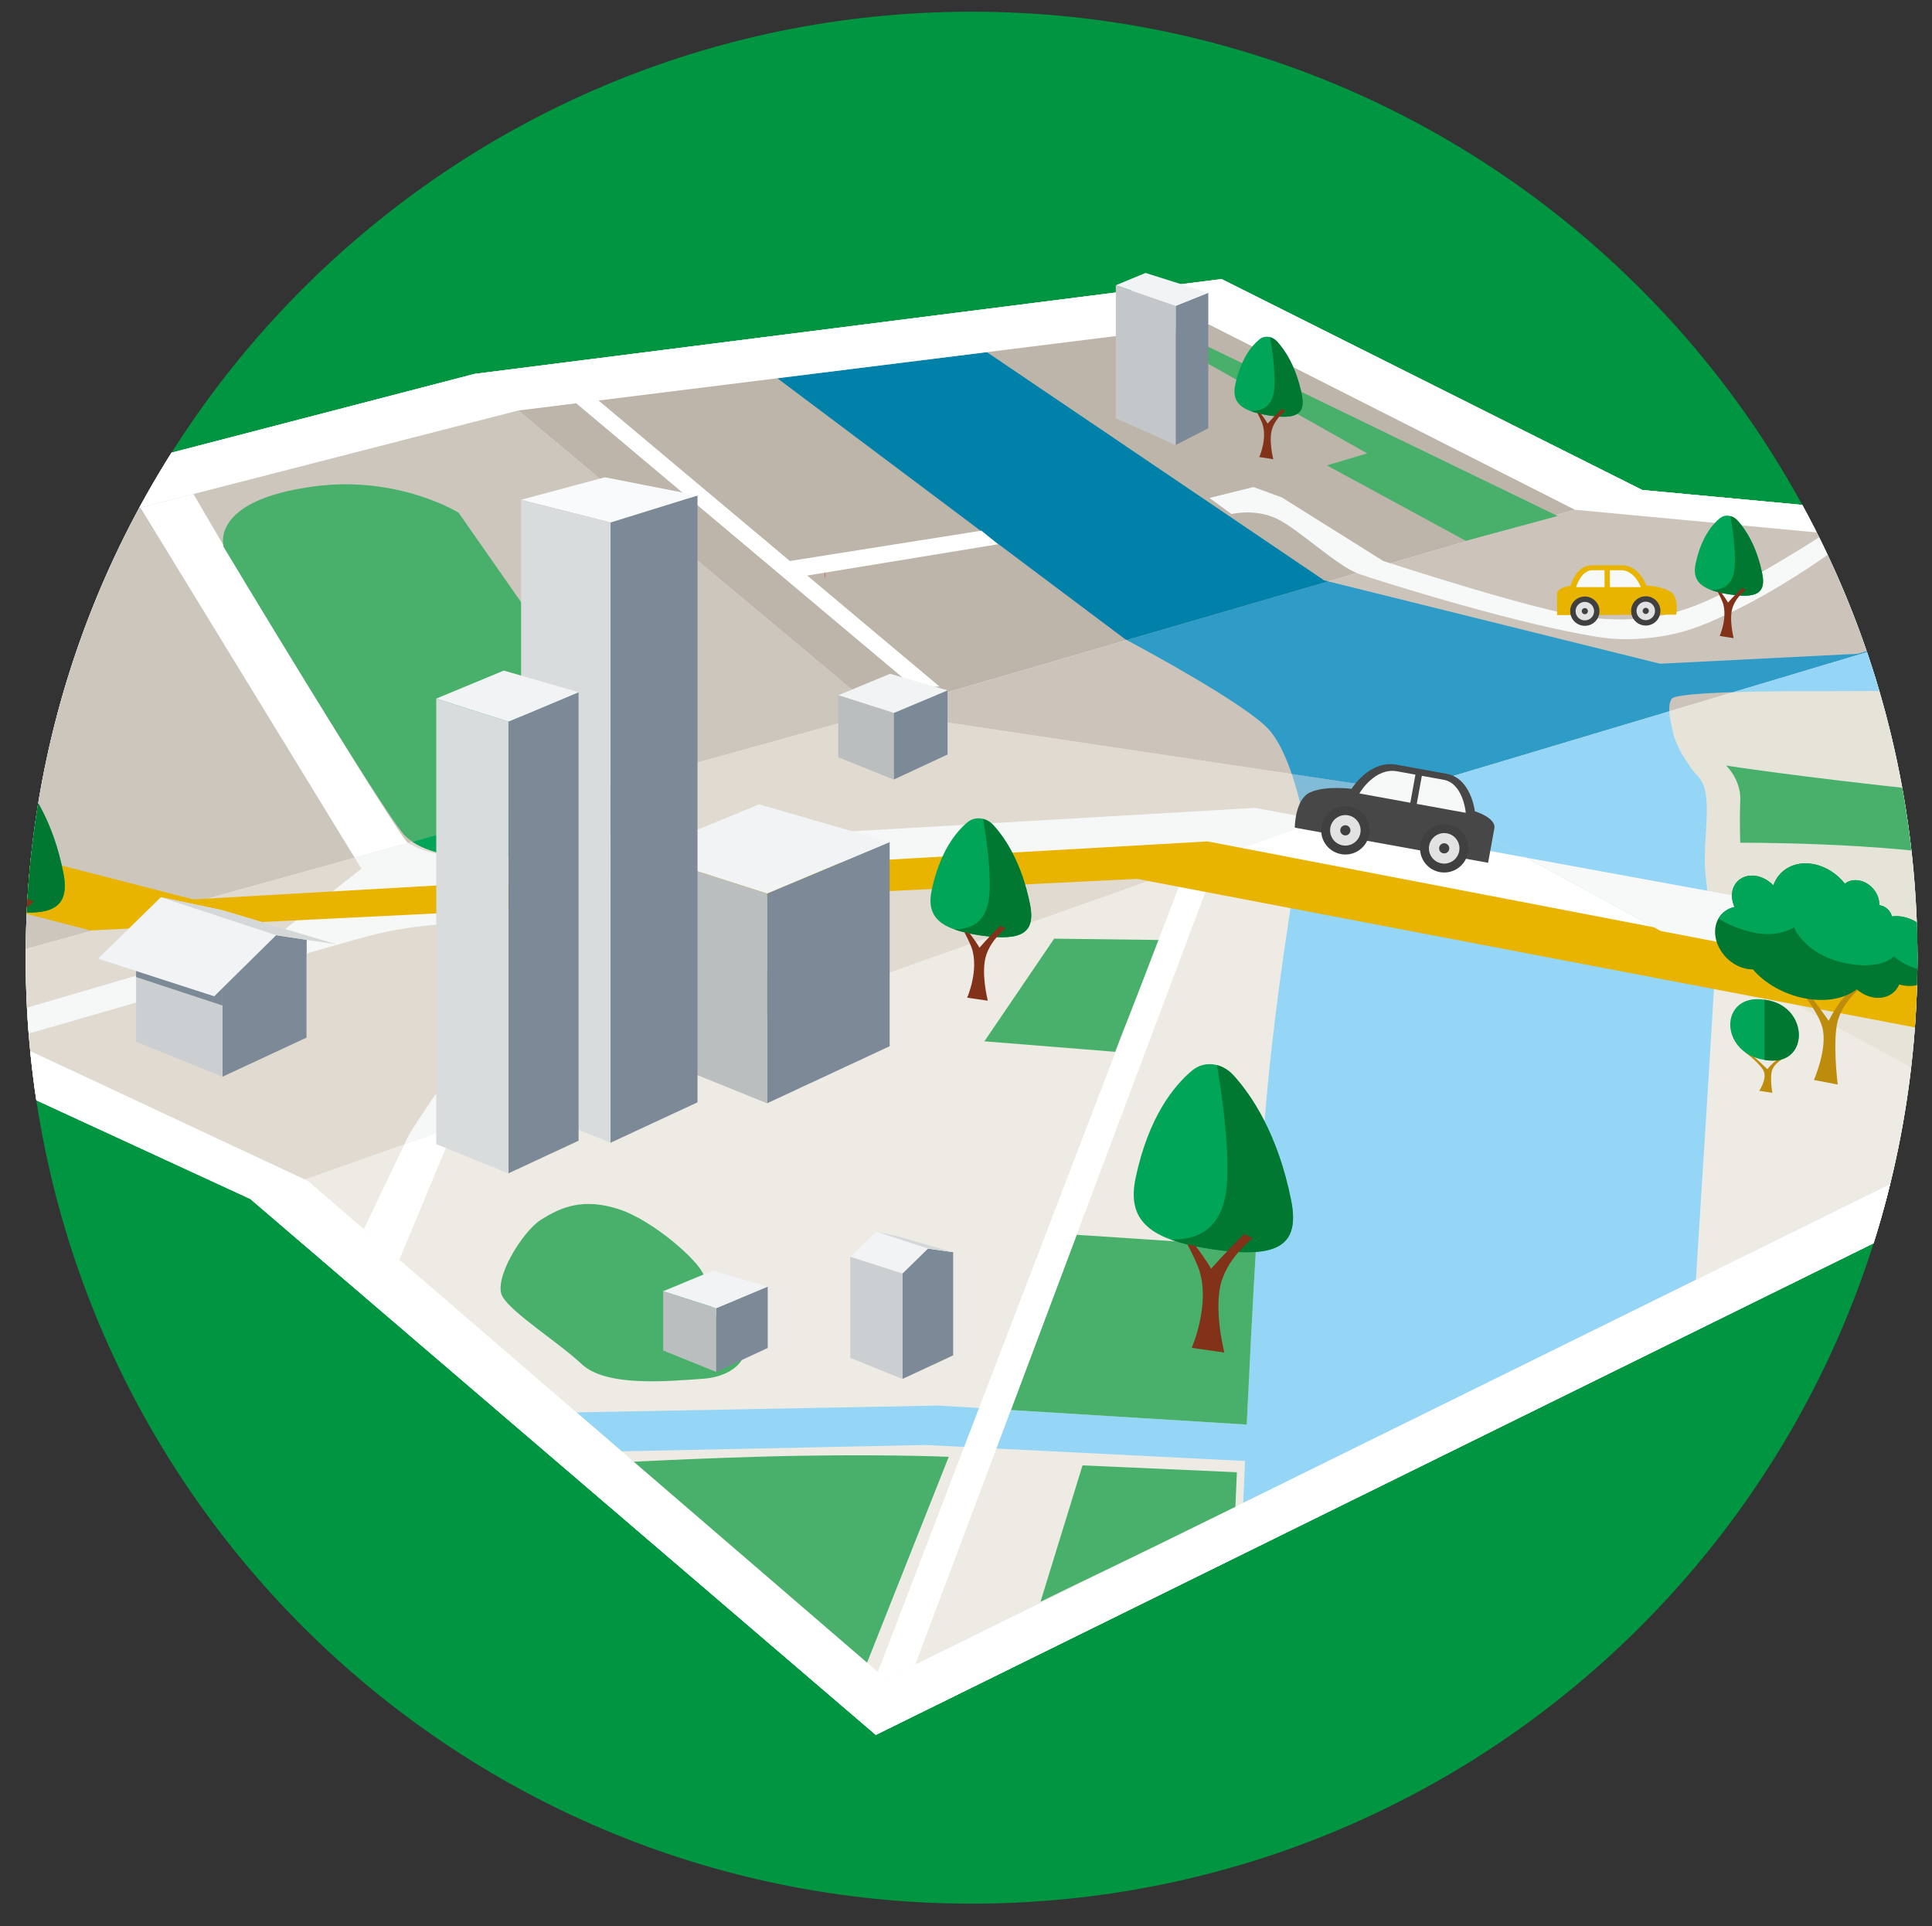 <svg xmlns="http://www.w3.org/2000/svg" xmlns:xlink="http://www.w3.org/1999/xlink" id="Laag_1" viewBox="0 0 449.353 447.928"><rect x="0" y="0" width="449.353" height="447.928" fill="#333333" stroke="none"/><defs><style> .st0 { fill: #404040; } .st1 { fill: none; } .st2 { fill: #bd8c0c; } .st3 { fill: #e0dad1; } .st4 { fill: #e6e3d9; } .st5 { fill: #f0f2f4; } .st6 { fill: #f4f5f6; } .st7 { fill: #474747; } .st8 { fill: #eeeae4; } .st9 { fill: #2f9cc8; } .st10 { fill: #813219; } .st11 { fill: #00a557; } .st12 { fill: #95d5f6; } .st13 { fill: #ccc6bd; } .st14 { fill: #d9dcdd; } .st15 { fill: #f7f9f8; } .st16 { clip-path: url(#clippath-1); } .st17 { clip-path: url(#clippath-3); } .st18 { clip-path: url(#clippath-4); } .st19 { clip-path: url(#clippath-2); } .st20 { clip-path: url(#clippath-6); } .st21 { clip-path: url(#clippath-5); } .st22 { fill: #c5c8ca; } .st23 { fill: #e9b400; } .st24 { fill: #f1f3f5; } .st25 { fill: #49b06c; } .st26 { fill: #fff; } .st27 { fill: #0081a9; } .st28 { fill: #007832; } .st29 { fill: #babfc1; } .st30 { fill: #009540; } .st31 { fill: #e3e2e2; } .st32 { fill: #babebf; } .st33 { fill: #cccfd1; } .st34 { fill: #7b8a96; } .st35 { fill: #d4c6a5; } .st36 { fill: #bdb5aa; } .st37 { fill: #ccc4ba; } .st38 { fill: #f6f8f7; } .st39 { fill: #c3c7c9; } .st40 { fill: #d5d8d9; } .st41 { fill: #f9fafb; } .st42 { fill: #80bbd8; } .st43 { clip-path: url(#clippath); } .st44 { fill: #e31313; } </style><clipPath id="clippath"><path class="st1" d="M74.173,63.477C32.147,103.544,5.967,160.071,5.967,222.721c0,121.503,98.497,220.001,219.999,220.001,121.502,0,220-98.498,220-220.001,0-62.65-26.181-119.177-68.207-159.244H74.173Z"></path></clipPath><clipPath id="clippath-1"><rect class="st1" x="-121.693" y="64.901" width="791.9" height="338.56"></rect></clipPath><clipPath id="clippath-2"><rect class="st1" x="-121.695" y="64.901" width="791.901" height="338.562"></rect></clipPath><clipPath id="clippath-3"><rect class="st1" x="31.657" y="223.071" width="20.09" height="10.77"></rect></clipPath><clipPath id="clippath-4"><rect class="st1" x="31.652" y="223.074" width="20.095" height="10.765"></rect></clipPath><clipPath id="clippath-5"><rect class="st1" x="51.747" y="217.381" width="19.54" height="16.47"></rect></clipPath><clipPath id="clippath-6"><rect class="st1" x="51.748" y="217.38" width="19.54" height="16.469"></rect></clipPath></defs><path class="st30" d="M225.967,442.721c121.503,0,220-98.498,220-220S347.47,2.721,225.967,2.721C104.464,2.721,5.967,101.219,5.967,222.721s98.497,220,220,220"></path><g class="st43"><path class="st26" d="M632.851,482.143c1.896,2.271,3.587,2.626,6.366,2.079,2.4-.473,4.124-1.909,3.359-3.8-.747-1.851-2.489-2.174-6.249-2.875-2.192-.429-4.521-.873-5.552-1.551-.724-.459-1.34-1.046-1.654-1.823-.573-1.414.1-3.655,4.898-4.598,1.755-.344,3.195-.455,4.655-.356.507.781,1.23,1.864,1.842,2.753l-.998.346c-1.439-1.994-2.318-2.53-5.332-1.936-2.164.425-3.748,1.661-3.161,3.114.596,1.474,2.04,1.835,5.679,2.558,2.639.513,4.49.792,5.697,1.438.967.519,1.771,1.177,2.189,2.213.943,2.328-.963,4.487-5.293,5.338-1.609.316-3.518.434-5.279.374-.722-1.235-1.415-2.085-2.112-2.875l.945-.399Z"></path><polygon class="st6" points="-121.695 147.297 -40.39 233.345 58.225 278.821 203.703 403.463 479.679 267.486 670.205 195.661 517.912 126.628 381.972 113.961 284.121 64.903 110.385 86.959 -121.695 147.297"></polygon><polygon class="st6" points="-121.695 147.297 -40.39 233.345 58.225 278.821 203.703 403.463 479.679 267.486 670.205 195.661 517.912 126.628 381.972 113.961 284.121 64.903 110.385 86.959 -121.695 147.297"></polygon><polygon class="st13" points="110.385 86.958 -121.695 147.296 -40.389 233.345 -40.047 233.498 204.419 165.637 110.385 86.958"></polygon><polygon class="st3" points="326.48 183.904 58.225 278.821 -40.389 233.344 -40.046 233.498 204.419 165.637 326.48 183.904"></polygon><polygon class="st36" points="110.385 86.958 204.419 165.637 381.972 113.96 284.121 64.903 110.385 86.958"></polygon><polygon class="st37" points="517.913 126.628 381.973 113.961 204.419 165.638 326.48 183.905 517.913 126.628"></polygon><polygon class="st8" points="58.225 278.821 203.703 403.463 479.679 267.486 326.48 183.904 58.225 278.821"></polygon><polygon class="st4" points="479.679 267.486 670.205 195.661 517.912 126.628 326.48 183.904 479.679 267.486"></polygon><path class="st42" d="M326.48,183.904l-26.035-3.896c2.021,5.932,3.01,11.674,3.01,11.674,0,0-.027.14-.071.393l23.096-8.171Z"></path><path class="st9" d="M501.741,131.25l-69.636,20.792-45.995,2.316-77.174-19.142-46.866,13.643c3.189,1.702,27.878,14.952,33.109,20.872,2.206,2.496,3.952,6.427,5.266,10.277l26.035,3.897,61.767-18.481c-.056-1.083.063-2.11.533-2.891.524-.873,7.059-1.323,14.335-1.558l99.181-29.675c-.165-.016-.344-.029-.555-.05"></path><path class="st27" d="M307.983,134.98l-78.451-53.084c-15.547,1.937-32.712,4.074-48.737,6.069l80.924,60.71s.127.066.35.183l46.867-13.642-.953-.236Z"></path><path class="st12" d="M326.48,183.904l-23.096,8.171c-.665,3.579-5.753,31.525-8.557,60.7-1.929,20.082-3.78,55.66-4.855,78.527l-71.658-4.418-84.231,1.585c3.499,3.012,7.015,6.042,10.515,9.056l70.59-1.479,74.396,3.723c-.189,4.136-.334,7.491-.429,9.759,33.62-16.565,72.153-35.552,105.274-51.868.915-14.382,4.358-68.635,4.552-74.201l-72.501-39.555Z"></path><path class="st26" d="M45.006,114.886c-4.051,1.039-8.173,2.1-12.344,3.171l49.832,81.425,12.399-3.44c-1.914-1.124-39.025-62.174-49.887-81.156"></path><path class="st38" d="M291.857,187.888l-188.167,10.933s-4.387-.187-8.797-2.779l-12.399,3.44,1.555,2.541-19.115,15.147L-6.513,238.092c2.527,1.181,5.227,2.444,8.048,3.762,21.238-6.14,79.562-22.996,84.838-24.354,6.46-1.667,30.449-6.185,35.267,2.351,4.819,8.536-11.595,24.507-15.69,28.799-4.097,4.292-10.858,15.306-10.858,15.306l-1.051,2.194,11.731-4.15.047-.116s18.46-21.923,22.787-31.897c4.327-9.976-.504-16.537-11.281-18.939-10.776-2.404-29.565,1.036-29.565,1.036l6-4.641,184.335-11.411-2.217,5.777,7.609-2.69.835-2.228,3.533.68,19.397-6.864-15.395-2.819Z"></path><path class="st25" d="M235.114,327.921l54.858,3.382c.551-11.719,1.307-26.776,2.171-41.378l-41.728-2.754-15.301,40.75Z"></path><path class="st25" d="M228.957,242.168l30.429,2.445c2.59-6.977,6.509-16.291,10.241-26.01l-24.448-.303-16.222,23.868Z"></path><path class="st25" d="M52.027,127.23s37.805,62.949,42.24,67.208c8.304,7.968,32.129,5.493,48.268.591,22.882-6.95,6.492-15.148,6.492-15.148l-42.369-60.653s-13.959-8.672-33.429-6.134c-24.788,3.233-21.202,14.136-21.202,14.136"></path><path class="st11" d="M149.897,180.376l-53.926,15.413c9.502,6.302,31.418,3.839,46.564-.76,19.56-5.941,10.428-12.79,7.362-14.653"></path><polygon class="st26" points="138.642 92.664 218.516 159.663 212.635 159.857 133.216 93.112 138.642 92.664"></polygon><polygon class="st26" points="182.073 130.724 228.264 123.412 232.099 126.574 186.879 133.99 182.073 130.724"></polygon><g class="st16"><g class="st19"><path class="st26" d="M517.912,126.628l-135.94-12.667-97.851-49.057-173.736,22.055-232.08,60.338,81.306,86.048,98.614,45.477,145.478,124.642,275.976-135.977,190.526-71.825-152.293-69.034ZM473.534,258.682s-250.342,123.346-267.453,131.776c-13.007-11.148-134.462-115.814-134.462-115.814,0,0-92.64-43.353-96.876-45.307-2.554-2.702-59.842-60.374-75.479-76.922,29.117-7.568,219.441-56.473,221.263-56.946,1.977-.253,151.514-18.853,160.64-20.013,7.542,3.781,85.121,43.088,85.121,43.088,0,0,131.619,12.347,136.65,12.817,3.79,1.719,109.178,49.677,139.77,63.545-34.442,12.983-169.174,63.776-169.174,63.776"></path></g></g><polygon class="st35" points="144.602 247.997 199.433 228.568 183.283 224.683 153.131 234.689 159.685 237.421 137.821 244.843 144.602 247.997"></polygon><path class="st25" d="M201.668,386.668l18.995-47.868s-18.151-.798-44.877,0c-10.252.307-20.117.73-28.39,1.135,22.848,19.683,44.454,38.291,54.272,46.733"></path><path class="st25" d="M242.004,372.508c14.204-6.998,14.904-7.093,45.324-22.081l.352-8.037-35.903-1.595-9.773,31.713Z"></path><path class="st25" d="M125.735,283.723c-4.235,2.71-11.191,13.94-8.835,17.867,2.356,3.926,12.762,10.406,18.456,15.706,5.693,5.302,20.026,3.928,28.272,3.339,8.246-.589,12.958-6.872,6.676-10.996-6.283-4.123-5.694-10.012-6.676-13.155-.981-3.14-11.78-12.761-19.83-15.313-8.05-2.553-13.155-.59-18.063,2.552"></path><path class="st25" d="M404.759,186.118c-.199,4.786,0,9.873,0,9.873,0,0,32.712-.199,54.651,3.79,21.939,3.989,55.149,10.471,73.1,6.082,3.59-.877,13.468-3.748,16.754-6.282,10.47-8.078,18.549-26.328,18.549-26.328,0,0-11.968-3.889-21.541-7.778-4.733-1.924-13.065,4.388-13.065,4.388,0,0-3.19.398-18.35,4.387-4.679,1.231-16.247,9.845-20.742,10.97-10.066,2.52-24.918.812-45.875-1.395-30.317-3.192-46.772-5.786-46.772-5.786,0,0,3.49,3.292,3.291,8.079"></path><path class="st12" d="M423.713,160.742l33.528-.141,63.194-21.282c-9.975-4.538-16.597-7.55-17.497-7.958-.127-.012-.353-.033-.643-.061l-99.18,29.675c9.644-.308,20.598-.233,20.598-.233M391.291,175.546c-1.258-2.211-1.994-4.189-2.205-5.309-.229-1.222-.755-3.084-.839-4.813l-61.767,18.48,72.501,39.556c.009-.203.008-.351.006-.42-.059-2.242-1.465-11.634-2.317-19.592-.849-7.956,2.055-18.757-1.557-22.649-.667-.721-1.281-1.464-1.84-2.215l-1.982-3.038Z"></path><path class="st23" d="M545.801,231.441c6.53-2.462,13.177-4.967,19.8-7.465l21.152-54.493c-3.964-1.8-7.965-3.623-11.958-5.439l-28.994,67.397Z"></path><path class="st26" d="M204.181,388.826c.769.662,1.418,1.22,1.9,1.633,1.192-.587,3.515-1.732,6.803-3.353l70.603-187.987-7.609,2.69-71.697,187.017ZM84.618,285.847c2.482,2.138,5.257,4.53,8.269,7.127l12.884-30.974-11.73,4.149-9.423,19.698ZM354.964,199.446l-47.712-8.739-19.397,6.864,98.38,18.934-31.271-17.059Z"></path><path class="st23" d="M44.952,209.164l-120.742-31.075c5.628,5.731,11.57,11.766,17.33,17.603l79.449,20.7,243.485-11.999,234.344,44.758c6.04-2.275,12.897-4.862,20.279-7.648l-238.239-45.82-235.906,13.481Z"></path><path class="st15" d="M386.235,216.505l131.86,25.38c7.066-2.663,14.63-5.517,22.43-8.456l-185.561-33.983,31.271,17.059Z"></path><polygon class="st25" points="279.501 79.909 362.275 119.999 340.933 125.783 308.622 108.232 317.996 105.439 273.717 80.508 279.501 79.909"></polygon><path class="st15" d="M423.607,124.637s-12.715,8.227-23.486,13.613c-10.77,5.385-19.147,6.581-30.516,5.385-11.369-1.197-47.869-13.164-47.869-13.164l-23.636-14.81-6.582-2.393-10.222,2.543,5.137,3.739s5.385-1.346,10.471,1.048c5.086,2.393,14.061,11.07,19.147,12.864,5.087,1.796,39.343,12.467,56.995,14.86,5.429.736,14.2.353,21.939-2.593,17.419-6.632,34.905-20.195,34.905-20.195l-6.283-.897Z"></path><polygon class="st11" points="482.146 154.306 500.297 162.682 534.802 149.716 518.446 143.536 482.146 154.306"></polygon><polygon class="st34" points="221.688 291.213 215.815 290.361 209.892 296.168 209.892 320.694 221.688 315.206 221.688 291.213"></polygon><polygon class="st24" points="221.688 291.213 215.815 290.361 209.892 296.168 197.756 292.29 203.797 286.423 209.117 287.592 221.688 291.213"></polygon><polygon class="st33" points="197.756 292.291 209.891 296.167 209.891 320.695 197.756 315.785 197.756 292.291"></polygon><polygon class="st40" points="221.688 291.213 215.815 290.361 203.797 286.423 209.117 287.592 221.688 291.213"></polygon><polygon class="st34" points="71.288 218.522 63.829 217.381 51.748 229.202 51.748 250.402 71.288 241.313 71.288 218.522"></polygon><polygon class="st33" points="31.652 223.074 51.747 229.202 51.747 250.402 31.652 242.275 31.652 223.074"></polygon><g class="st17"><g class="st18"><polygon class="st34" points="51.748 233.84 51.748 229.203 31.653 223.074 31.653 227.223 51.748 233.84"></polygon></g></g><g class="st21"><g class="st20"><polygon class="st34" points="65 220.881 71.288 221.645 71.288 218.522 63.828 217.381 51.747 229.203 51.747 233.849 65 220.881"></polygon></g></g><polygon class="st24" points="78.259 219.616 64.226 217.492 49.821 231.7 22.811 222.956 37.405 208.659 51.502 211.643 78.259 219.616"></polygon><polygon class="st40" points="78.259 219.616 64.226 217.492 37.405 208.659 51.502 211.643 78.259 219.616"></polygon><path class="st2" d="M416.107,227.286s6.318,6.703,7.713,11.531c1.379,4.826-1.93,12.348-1.93,12.348l5.537,1.057s-1.289-10.237.042-14.927c1.475-5.186,6.604-8.643,6.604-8.643l-.659-.887s-3.55,2.745-5.315,5.122c-1.761,2.37-2.768,4.52-2.768,4.52,0,0-5.317-7.65-7.083-9.098-1.761-1.44-2.141-1.023-2.141-1.023"></path><path class="st28" d="M450.391,220.505c-.966-3.52-4.099-6.577-7.828-7.295-.888-.166-1.74-.186-2.549-.079-.273-1.231-1.352-2.318-2.632-2.562-.111-.027-.214-.018-.32-.033.011-.106.013-.216.013-.321,0-2.511-2.08-4.938-4.636-5.436-1.319-.251-2.504.058-3.348.746-1.795-2.277-4.389-4.001-7.267-4.556-4.412-.841-8.117,1.287-9.367,4.955-1.027-1.087-2.37-1.892-3.851-2.183-3.196-.608-5.786,1.431-5.786,4.56,0,.907.224,1.797.609,2.622-2.657.574-4.53,2.787-4.53,5.784,0,3.971,3.294,7.827,7.356,8.613.491.085.971.133,1.437.124,2.738,3.198,7.12,5.781,12.077,6.732,4.958.952,9.345.049,12.08-2.101,1.062.928,2.335,1.605,3.722,1.868,2.812.546,5.213-.739,6.146-2.997.279.075.561.154.846.206,2.05.395,3.915.009,5.35-.939.688.548,1.503.958,2.37,1.124,2.498.477,4.524-1.117,4.524-3.566,0-2.404-1.968-4.739-4.416-5.266"></path><path class="st11" d="M454.506,224.165c-.632-1.764-2.223-3.249-4.115-3.66-.966-3.52-4.099-6.577-7.828-7.296-.888-.165-1.739-.185-2.549-.079-.273-1.23-1.352-2.317-2.632-2.561-.111-.027-.214-.019-.321-.034.012-.106.014-.215.014-.32,0-2.512-2.08-4.938-4.636-5.436-1.319-.251-2.504.058-3.348.746-1.795-2.277-4.389-4.002-7.267-4.556-4.413-.841-8.117,1.286-9.367,4.954-1.027-1.086-2.37-1.891-3.851-2.182-3.196-.609-5.786,1.431-5.786,4.559,0,.907.224,1.797.61,2.623-1.615.344-2.934,1.307-3.724,2.678.96.679,3.499,2.221,8.006,3.245,5.929,1.343,9.528-1.182,9.528-1.182,0,0,2.433,6.172,11.378,8.196,8.948,2.027,11.868-1.456,11.868-1.456,0,0,2.913,2.738,7.096,3.228,3.193.38,5.638-.18,6.924-1.467"></path><path class="st2" d="M405.981,244.814s3.488,2.554,4.256,4.347c.761,1.794-1.062,4.521-1.062,4.521l3.051.467s-.708-3.787.027-5.498c.813-1.889,3.641-3.093,3.641-3.093l-.362-.335s-1.959.964-2.933,1.817c-.973.846-1.529,1.621-1.529,1.621,0,0-2.933-2.88-3.906-3.441-.972-.553-1.183-.406-1.183-.406"></path><path class="st11" d="M418.381,240.714c0,3.377-2.578,6.608-7.976,5.785-5.4-.82-7.979-4.837-7.979-8.218,0-3.378,2.579-6.613,7.979-5.79,5.398.825,7.974,4.841,7.976,8.223"></path><path class="st28" d="M418.381,240.714c-.002-3.382-2.354-7.525-7.976-8.223v14.008c5.617,1.018,7.976-2.408,7.976-5.785"></path><path class="st11" d="M282.216,290.575c15.082,2.18,20.179-.933,18.068-11.466-3.073-15.324-9.134-24.319-13.387-29.011-2.71-2.973-6.789-3.505-9.632-1.131-4.235,3.534-10.113,10.771-13.122,24.896-2.113,9.924,2.99,14.516,18.073,16.712"></path><path class="st28" d="M300.285,279.109c-3.073-15.324-9.135-24.318-13.388-29.01-1.115-1.228-2.466-2.027-3.859-2.392.943,5.44,2.82,17.682,2.381,26.809-.581,12.082-7.54,13.689-12.765,13.795-.07.002-.136.006-.205.009,2.617.938,5.848,1.675,9.768,2.255,15.081,2.18,20.179-.933,18.068-11.466"></path><path class="st10" d="M284.252,297.555c1.405-4.04,4.315-7.277,7.103-9.615-.732-.27-1.383-.631-1.935-1-3.852,3.698-7.732,8.13-7.732,8.13,0,0-.79-1.551-3.613-5.32-1.02-.145-1.02-.236-1.938-.41.692,1.27,2.093,4.149,2.643,5.615,2.908,8.199-1.602,18.5-1.602,18.5l7.592,1.097s-2.74-10.604-.518-16.997"></path><path class="st11" d="M.798,211.721c11.614,1.679,15.542-.716,13.914-8.828-2.365-11.8-7.034-18.725-10.308-22.338-2.087-2.289-5.227-2.7-7.417-.872-3.26,2.722-7.787,8.294-10.104,19.171-1.626,7.642,2.304,11.178,13.915,12.867"></path><path class="st28" d="M14.712,202.894c-2.365-11.801-7.035-18.726-10.308-22.338-.859-.946-1.899-1.562-2.973-1.844.728,4.191,2.173,13.617,1.834,20.645-.447,9.303-5.807,10.541-9.828,10.621-.056.002-.107.006-.16.009,2.016.722,4.503,1.288,7.521,1.734,11.613,1.68,15.541-.715,13.914-8.827"></path><path class="st10" d="M2.369,217.098c1.079-3.112,3.323-5.603,5.468-7.404-.564-.209-1.065-.486-1.49-.77-2.965,2.848-5.955,6.26-5.955,6.26,0,0-.607-1.195-2.783-4.097-.783-.111-.783-.18-1.49-.315.532.979,1.613,3.194,2.035,4.324,2.238,6.313-1.234,14.245-1.234,14.245l5.845.845s-2.109-8.166-.396-13.088"></path><path class="st11" d="M228.136,217.558c9.538,1.382,12.762-.588,11.429-7.25-1.945-9.69-5.779-15.38-8.47-18.346-1.713-1.881-4.292-2.218-6.091-.718-2.678,2.237-6.396,6.814-8.3,15.746-1.335,6.277,1.891,9.182,11.432,10.568"></path><path class="st28" d="M239.564,210.307c-1.945-9.689-5.779-15.38-8.47-18.346-.705-.777-1.56-1.282-2.44-1.515.597,3.442,1.785,11.184,1.503,16.956-.366,7.643-4.765,8.658-8.071,8.726-.044,0-.084.005-.13.005,1.656.594,3.699,1.059,6.179,1.424,9.538,1.382,12.762-.587,11.429-7.25"></path><path class="st10" d="M229.424,221.973c.888-2.557,2.727-4.6,4.491-6.078-.464-.173-.873-.401-1.222-.634-2.438,2.339-4.892,5.141-4.892,5.141,0,0-.499-.981-2.286-3.363-.644-.094-.644-.15-1.225-.261.439.805,1.323,2.623,1.672,3.551,1.839,5.188-1.011,11.701-1.011,11.701l4.799.693s-1.732-6.704-.326-10.75"></path><path class="st2" d="M543.759,158.607s4.378,4.159,5.342,7.083c.956,2.928-1.336,7.359-1.336,7.359l3.832.76s-.89-6.165.035-8.95c1.016-3.081,4.566-5.04,4.566-5.04l-.455-.546s-2.457,1.566-3.678,2.955c-1.218,1.384-1.918,2.65-1.918,2.65,0,0-3.679-4.702-4.906-5.61-1.217-.905-1.482-.661-1.482-.661"></path><path class="st11" d="M559.324,151.927c0,5.504-3.24,10.768-10.014,9.429-6.775-1.346-10.013-7.883-10.013-13.394,0-5.503,3.238-10.764,10.013-9.425,6.774,1.342,10.012,7.883,10.014,13.39"></path><path class="st28" d="M559.324,151.927c-.002-5.507-2.961-12.252-10.014-13.39v22.819c7.052,1.656,10.014-3.925,10.014-9.429"></path><path class="st11" d="M593.061,185.84c7.42,1.162,9.928-.32,8.888-5.464-1.511-7.486-4.497-11.913-6.584-14.226-1.335-1.468-3.338-1.751-4.736-.617-2.085,1.701-4.977,5.187-6.455,12.046-1.04,4.824,1.469,7.099,8.887,8.261"></path><path class="st28" d="M601.95,180.375c-1.511-7.486-4.498-11.913-6.584-14.226-.549-.6-1.218-1.003-1.9-1.191.465,2.66,1.385,8.637,1.174,13.082-.286,5.885-3.708,6.616-6.278,6.637-.035,0-.069.002-.104.002,1.287.475,2.877.856,4.804,1.16,7.42,1.162,9.928-.32,8.888-5.464"></path><path class="st10" d="M594.064,189.259c.692-1.961,2.122-3.52,3.492-4.64-.362-.137-.68-.316-.948-.498-1.895,1.775-3.808,3.91-3.808,3.91,0,0-.384-.759-1.773-2.616-.501-.079-.501-.122-.956-.211.341.623,1.03,2.034,1.302,2.751,1.427,4.016-.788,9.005-.788,9.005l3.736.584s-1.353-5.185-.257-8.285"></path><polygon class="st34" points="500.559 152.1 478.042 162.494 478.042 177.001 500.559 166.456 500.559 152.1"></polygon><polygon class="st5" points="500.559 152.1 478.042 162.494 464.146 156.953 485.959 147.214 500.559 152.1"></polygon><polygon class="st29" points="464.146 156.953 478.042 162.494 478.042 177.002 464.146 171.168 464.146 156.953"></polygon><polygon class="st34" points="502.142 95.533 490.971 100.223 490.971 182.569 502.142 177.378 502.142 95.533"></polygon><polygon class="st24" points="502.142 95.533 490.971 100.223 479.48 96.553 490.24 92.104 502.142 95.533"></polygon><polygon class="st22" points="479.48 96.553 490.971 100.223 490.971 182.569 479.48 177.92 479.48 96.553"></polygon><polygon class="st34" points="534.903 128.399 520.714 134.097 520.714 194.584 534.903 187.316 534.903 128.399"></polygon><polygon class="st24" points="534.903 128.399 520.714 134.097 494.68 125.133 507.61 119.786 534.903 128.399"></polygon><polygon class="st39" points="494.68 125.133 520.713 134.097 520.713 194.583 494.68 182.969 494.68 125.133"></polygon><path class="st2" d="M445.148,156.734s4.953,4.706,6.046,8.023c1.083,3.312-1.513,8.334-1.513,8.334l4.342.86s-1.009-6.985.035-10.137c1.155-3.485,5.175-5.706,5.175-5.706l-.516-.619s-2.784,1.777-4.164,3.346c-1.381,1.57-2.174,3.001-2.174,3.001,0,0-4.166-5.325-5.553-6.352-1.38-1.026-1.678-.75-1.678-.75"></path><path class="st11" d="M462.77,149.168c0,6.231-3.667,12.197-11.338,10.678-7.669-1.516-11.34-8.926-11.34-15.164,0-6.233,3.671-12.19,11.34-10.677,7.671,1.515,11.336,8.928,11.338,15.163"></path><path class="st28" d="M462.77,149.168c-.002-6.235-3.351-13.878-11.338-15.163v25.841c7.984,1.878,11.338-4.447,11.338-10.678"></path><path class="st2" d="M510.043,183.84s5.641,5.358,6.883,9.127c1.231,3.771-1.722,9.481-1.722,9.481l4.939.978s-1.148-7.943.044-11.531c1.309-3.969,5.883-6.493,5.883-6.493l-.587-.704s-3.166,2.019-4.738,3.809c-1.57,1.782-2.473,3.412-2.473,3.412,0,0-4.739-6.058-6.319-7.227-1.569-1.167-1.91-.852-1.91-.852"></path><path class="st11" d="M530.097,175.234c0,7.091-4.176,13.872-12.902,12.148-8.729-1.731-12.901-10.156-12.901-17.256,0-7.09,4.172-13.868,12.901-12.143,8.726,1.729,12.897,10.155,12.902,17.251"></path><path class="st28" d="M530.097,175.234c-.005-7.096-3.814-15.787-12.902-17.251v29.399c9.086,2.133,12.902-5.057,12.902-12.148"></path><polygon class="st34" points="178.56 299.203 166.575 304.234 166.575 319.061 178.56 313.485 178.56 299.203"></polygon><polygon class="st24" points="178.56 299.203 166.575 304.234 154.242 300.294 165.783 295.51 178.56 299.203"></polygon><polygon class="st32" points="154.242 300.294 166.575 304.234 166.575 319.061 154.242 314.078 154.242 300.294"></polygon><polygon class="st34" points="206.923 195.827 178.401 207.801 178.401 256.589 206.923 243.312 206.923 195.827"></polygon><polygon class="st24" points="206.923 195.827 178.401 207.801 149.067 198.414 176.536 187.052 206.923 195.827"></polygon><polygon class="st32" points="149.067 198.414 178.401 207.801 178.401 256.589 149.067 244.711 149.067 198.414"></polygon><polygon class="st34" points="162.228 115.223 142.002 121.495 142.002 265.761 162.228 256.362 162.228 115.223"></polygon><polygon class="st41" points="162.228 115.223 142.002 121.495 121.198 116.23 140.673 110.997 162.228 115.223"></polygon><polygon class="st14" points="121.198 116.23 142.001 121.495 142.001 265.761 121.198 257.356 121.198 116.23"></polygon><polygon class="st34" points="134.568 160.979 118.255 167.827 118.255 272.875 134.568 265.285 134.568 160.979"></polygon><polygon class="st24" points="134.568 160.979 118.255 167.827 101.467 162.465 117.176 155.953 134.568 160.979"></polygon><polygon class="st14" points="101.466 162.464 118.254 167.827 118.254 272.874 101.466 266.093 101.466 162.464"></polygon><polygon class="st34" points="281.032 68.084 273.442 71.132 273.442 103.488 281.032 99.601 281.032 68.084"></polygon><polygon class="st24" points="281.032 68.084 273.442 71.132 259.516 66.336 266.432 63.477 281.032 68.084"></polygon><polygon class="st39" points="259.516 66.337 273.442 71.133 273.442 103.489 259.516 97.277 259.516 66.337"></polygon><polygon class="st34" points="220.381 160.549 207.855 165.807 207.855 181.303 220.381 175.476 220.381 160.549"></polygon><polygon class="st24" points="220.381 160.549 207.855 165.807 194.965 161.691 207.027 156.691 220.381 160.549"></polygon><polygon class="st32" points="194.965 161.691 207.856 165.807 207.856 181.304 194.965 176.098 194.965 161.691"></polygon><path class="st11" d="M295.053,96.602c6.463,1.012,8.647-.279,7.741-4.761-1.315-6.52-3.916-10.376-5.736-12.389-1.162-1.28-2.905-1.527-4.124-.538-1.816,1.481-4.335,4.518-5.623,10.492-.905,4.203,1.279,6.183,7.742,7.196"></path><path class="st28" d="M302.794,91.842c-1.315-6.521-3.916-10.376-5.736-12.39-.477-.523-1.06-.876-1.654-1.04.406,2.317,1.208,7.524,1.022,11.397-.249,5.126-3.231,5.762-5.468,5.78-.032,0-.06.003-.091.003,1.123.413,2.506.747,4.186,1.011,6.462,1.011,8.647-.28,7.741-4.761"></path><path class="st10" d="M295.926,99.58c.602-1.709,1.848-3.067,3.042-4.042-.316-.119-.593-.274-.828-.434-1.65,1.548-3.316,3.407-3.316,3.407,0,0-.335-.661-1.546-2.279-.435-.068-.435-.107-.83-.184.298.542.896,1.772,1.133,2.397,1.243,3.498-.687,7.843-.687,7.843l3.254.509s-1.177-4.516-.222-7.217"></path><path class="st11" d="M402.13,138.215c6.463,1.012,8.647-.279,7.741-4.761-1.316-6.519-3.916-10.376-5.735-12.39-1.163-1.28-2.906-1.527-4.125-.539-1.816,1.483-4.335,4.519-5.623,10.494-.904,4.201,1.279,6.182,7.742,7.196"></path><path class="st28" d="M409.872,133.455c-1.316-6.52-3.916-10.376-5.735-12.391-.478-.524-1.06-.874-1.655-1.038.406,2.316,1.208,7.524,1.023,11.396-.25,5.127-3.232,5.762-5.468,5.78-.033,0-.061.003-.092.003,1.123.415,2.507.746,4.186,1.011,6.462,1.011,8.647-.28,7.741-4.761"></path><path class="st10" d="M403.004,141.193c.602-1.709,1.847-3.067,3.042-4.041-.315-.12-.593-.274-.827-.435-1.651,1.549-3.316,3.408-3.316,3.408,0,0-.336-.662-1.547-2.279-.435-.069-.435-.108-.83-.185.298.542.896,1.772,1.133,2.397,1.244,3.498-.687,7.844-.687,7.844l3.254.508s-1.178-4.516-.222-7.217"></path><path class="st23" d="M382.933,136.154s-1.723-4.702-5.669-4.685c-2.6.01-3.677-.014-7.175,0-3.497.014-4.826,4.757-4.826,4.757,0,0-3.137.372-3.13,1.897.006,1.525.02,4.932.02,4.932l27.713-.112s.702-3.949-1.276-5.285c-1.98-1.338-5.657-1.504-5.657-1.504"></path><path class="st0" d="M372.014,142.119c.009,1.881-1.512,3.415-3.393,3.422-1.882.008-3.415-1.512-3.423-3.394-.007-1.883,1.512-3.414,3.394-3.423,1.883-.007,3.415,1.515,3.422,3.395"></path><path class="st31" d="M370.759,142.124c.004,1.19-.955,2.157-2.144,2.16-1.188.006-2.156-.952-2.162-2.142-.003-1.189.956-2.157,2.145-2.163,1.188-.002,2.155.957,2.161,2.145"></path><path class="st0" d="M369.324,142.13c.002.396-.318.718-.715.72-.396.001-.718-.319-.719-.714-.003-.398.317-.719.715-.722.396-.001.718.319.719.716"></path><path class="st0" d="M386.185,142.064c.007,1.88-1.512,3.413-3.395,3.419-1.883.01-3.414-1.512-3.422-3.393-.007-1.882,1.514-3.415,3.395-3.423,1.881-.007,3.415,1.513,3.422,3.397"></path><path class="st31" d="M384.929,142.067c.004,1.19-.954,2.157-2.143,2.161-1.189.006-2.157-.955-2.162-2.145-.004-1.187.955-2.155,2.144-2.159,1.189-.004,2.156.953,2.161,2.143"></path><path class="st0" d="M383.494,142.072c.002.396-.318.719-.714.721-.396.001-.718-.318-.72-.713-.001-.397.318-.718.714-.72.396-.003.719.317.72.712"></path><path class="st15" d="M381.642,136.549c-.015-.037-1.476-3.95-4.583-3.935h-2.639l.016,3.935h7.295-.089ZM366.575,136.549h-.084,6.714l-.017-3.935h-2.831c-2.656.009-3.771,3.898-3.782,3.935"></path><path class="st7" d="M314.364,183.453s4.088-6.771,10.489-5.608c4.221.768,5.965,1.086,11.643,2.118,5.672,1.033,6.531,8.704,6.531,8.704,0,0,4.986,1.51,4.535,3.983-.45,2.473-1.454,8.004-1.454,8.004l-44.96-8.182s.005-6.614,3.602-8.214c3.595-1.6,9.614-.805,9.614-.805"></path><path class="st0" d="M330.368,196.286c-.558,3.052,1.467,5.978,4.52,6.533,3.056.555,5.981-1.468,6.535-4.519.557-3.056-1.469-5.982-4.522-6.538-3.054-.556-5.977,1.469-6.533,4.524"></path><path class="st31" d="M332.405,196.655c-.352,1.929.928,3.779,2.856,4.127,1.928.351,3.777-.926,4.126-2.854.352-1.932-.927-3.779-2.857-4.13-1.926-.347-3.776.929-4.125,2.857"></path><path class="st0" d="M334.731,197.079c-.117.643.308,1.259.954,1.374.642.12,1.257-.309,1.376-.951.116-.641-.308-1.256-.955-1.375-.641-.115-1.259.309-1.375.952"></path><path class="st0" d="M307.376,192.101c-.556,3.053,1.472,5.98,4.526,6.533,3.053.559,5.978-1.467,6.532-4.521.555-3.054-1.466-5.98-4.523-6.537-3.051-.554-5.978,1.472-6.535,4.525"></path><path class="st31" d="M309.416,192.472c-.351,1.93.929,3.776,2.857,4.127,1.927.35,3.776-.928,4.127-2.856.35-1.927-.929-3.776-2.856-4.126-1.93-.352-3.777.927-4.128,2.855"></path><path class="st0" d="M311.744,192.896c-.116.642.31,1.259.95,1.377.644.114,1.261-.31,1.378-.953.116-.645-.309-1.258-.955-1.376-.639-.116-1.256.309-1.373.952"></path><path class="st15" d="M316.184,184.528l11.836,2.157,1.188-6.531-4.281-.778c-5.042-.917-8.493,4.739-8.531,4.796l-.212.356ZM335.799,181.355l-5.097-.927-1.189,6.53,11.394,2.072-.054-.497c-.004-.063-.745-6.395-5.054-7.178"></path><path class="st44" d="M191.825,134.482s.09-.431.003-1.625c-.099,1.194-.003,1.625-.003,1.625"></path></g></svg>